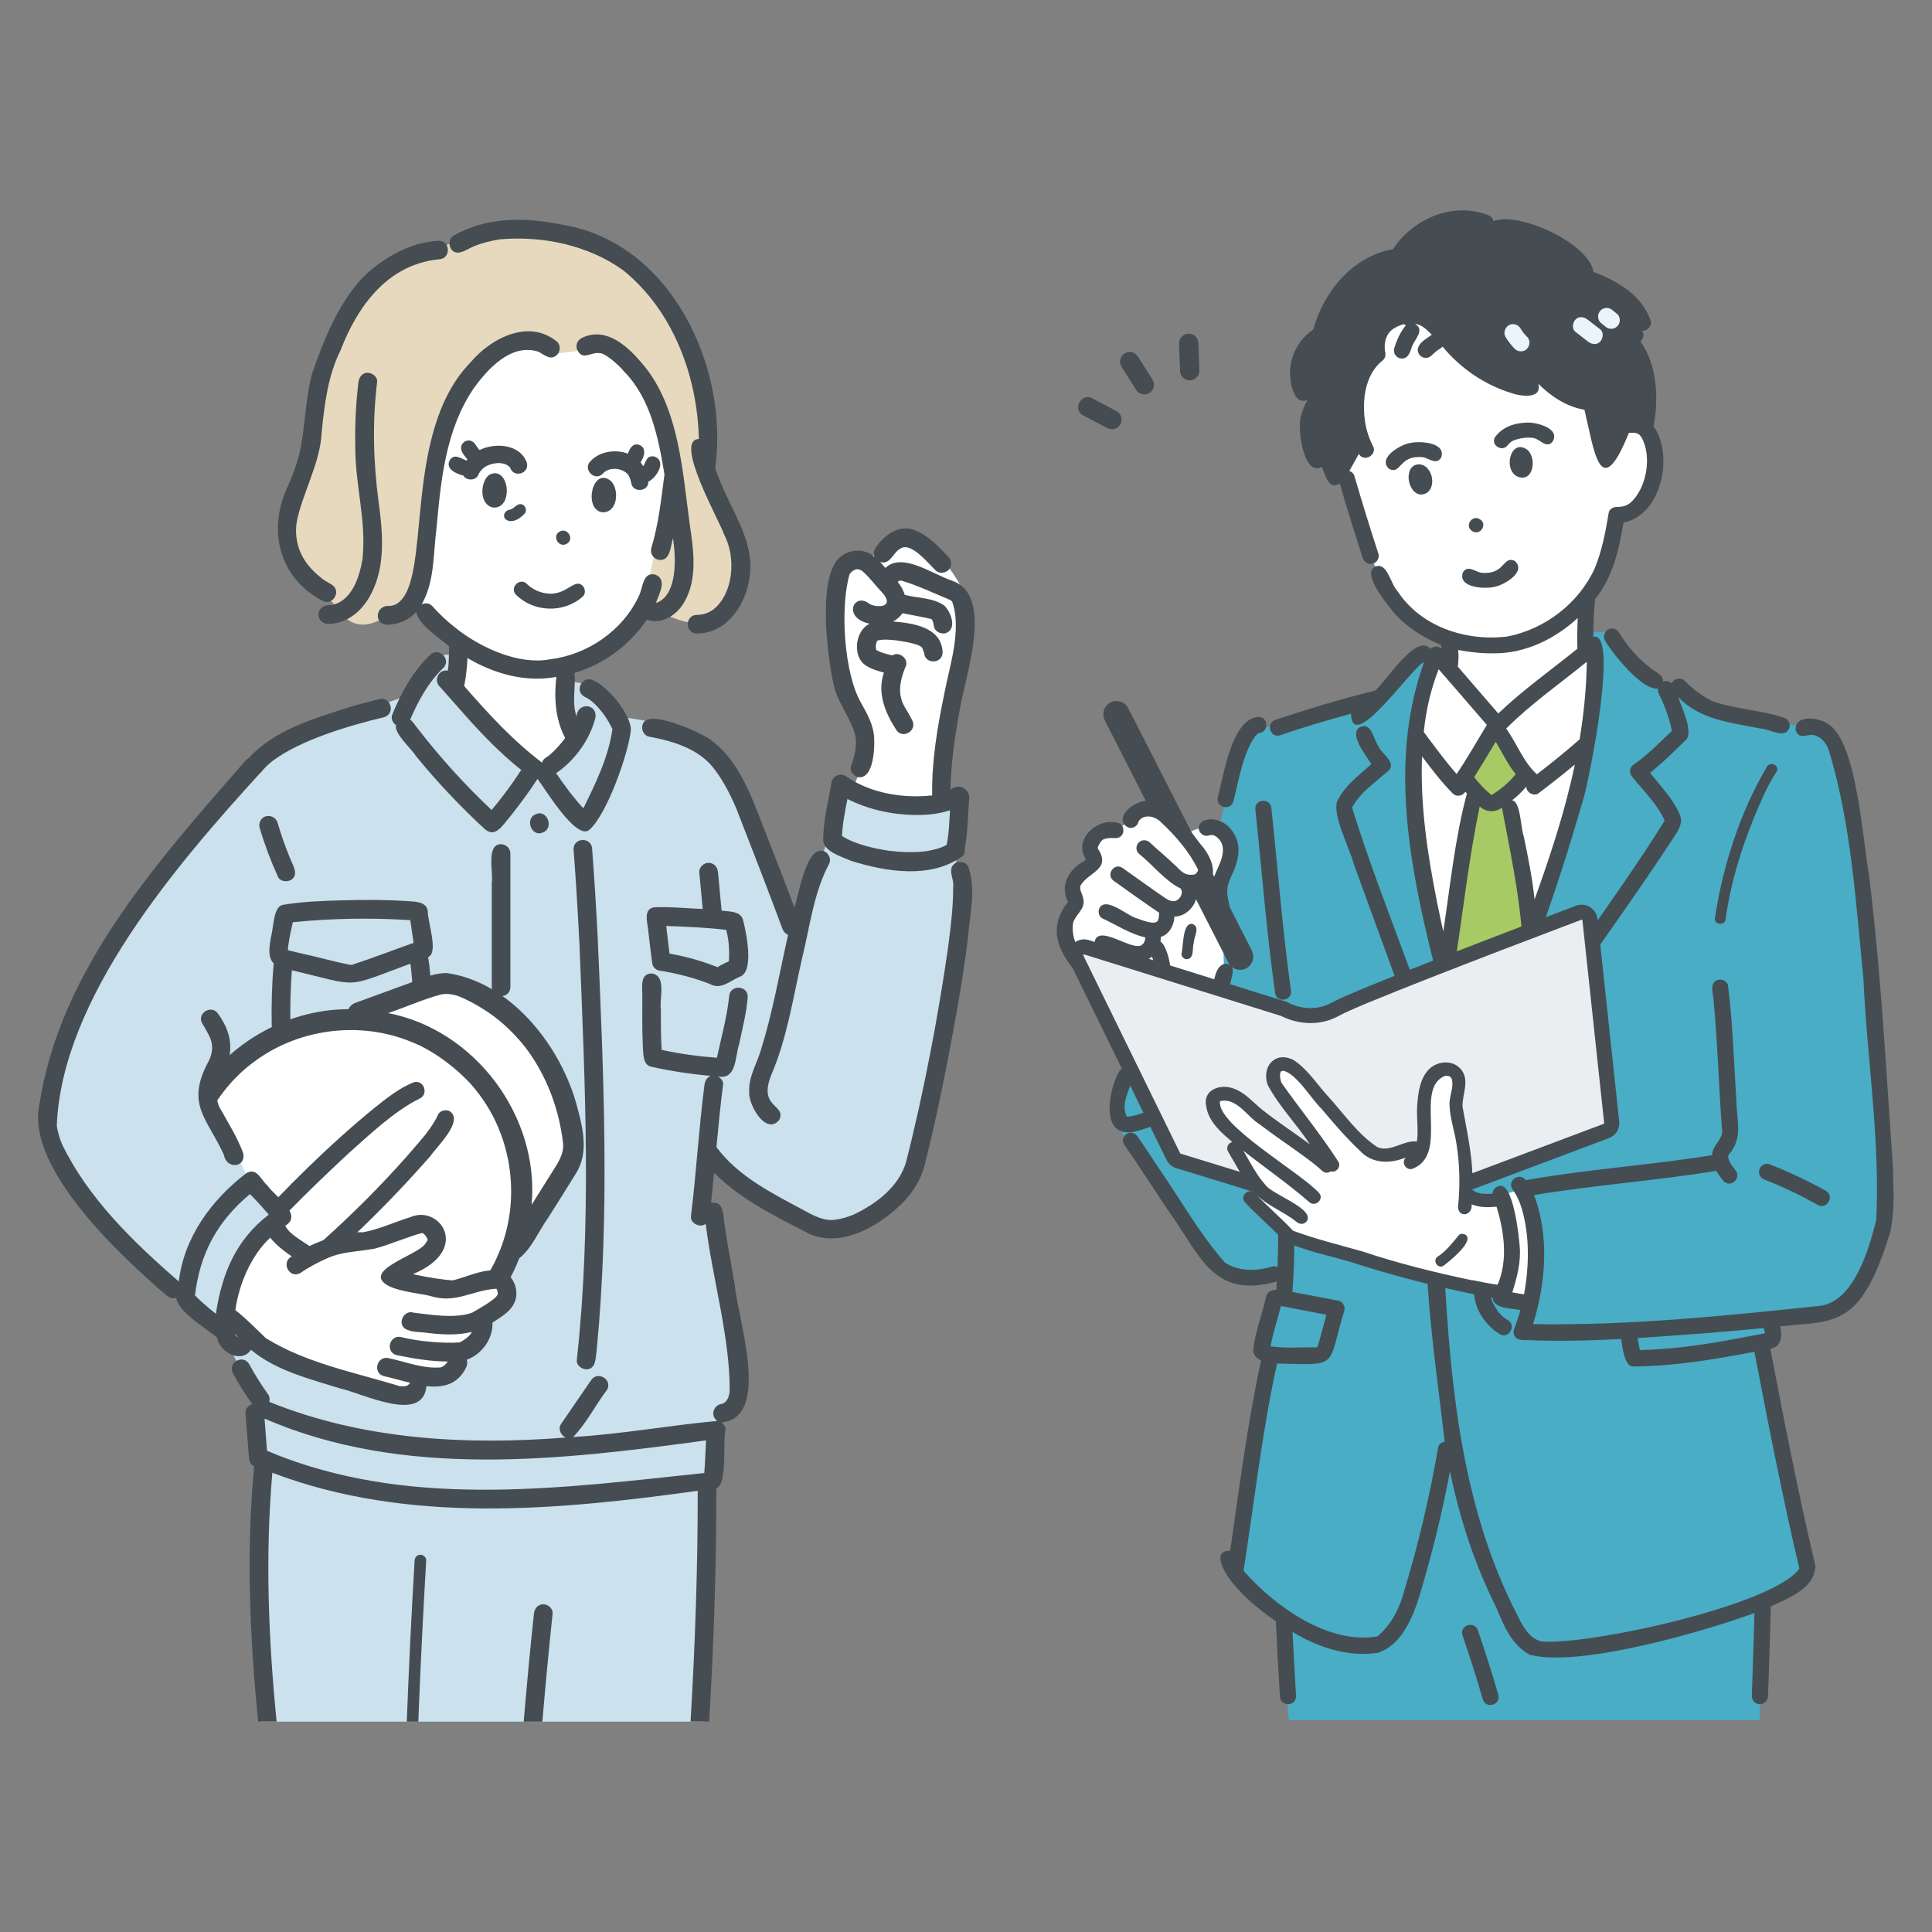 <?xml version="1.0" encoding="UTF-8"?>
<svg id="_レイヤー_1" data-name="レイヤー 1" xmlns="http://www.w3.org/2000/svg" viewBox="0 0 300 300">
  <rect x="0" y="0" width="300" height="300" fill="#808080" stroke="none"/>
  <defs>
    <style>
      .cls-1 {
        fill: #fff;
      }

      .cls-2 {
        fill: #ebeef1;
      }

      .cls-3 {
        fill: #454d52;
      }

      .cls-4 {
        fill: #a8ca64;
      }

      .cls-5 {
        fill: #e9f4fc;
      }

      .cls-6 {
        fill: #48adc5;
      }

      .cls-7 {
        fill: #e6d9be;
      }

      .cls-8 {
        fill: #cbe1ed;
      }
    </style>
  </defs>
  <g>
    <g>
      <g>
        <path class="cls-1" d="M104.5,72.82l-3.34,18.74s-1.51,7.96-12.94,11.72c0,0-1.12,5.19,1.42,10.54,0,0-2.01,4.07-5.93,6.51l-13.59-13.32,1.05-7.43s-8.68-3.59-11.91-16.32c-3.23-12.73,2.32-39.69,25.56-35.54,23.24,4.14,19.68,25.11,19.68,25.11Z"/>
        <path class="cls-1" d="M146.43,123.8s-4.26,2.08-14.39-.63c0,0,3.64-7.12,2.17-9.35-1.47-2.23-3.81-5.88-4.29-10.07s-2.6-21.11,4.85-16.26c0,0,4.27-7.39,8.56-3.68,4.3,3.71,6.13,7.75,6.13,7.75l1.18,5.71c-.9,1.99-4.8,17.98-4.21,26.53Z"/>
      </g>
      <polygon class="cls-8" points="40.56 267.34 40.01 225.15 110.49 226.95 109.28 267.34 40.56 267.34"/>
      <path class="cls-8" d="M88.3,105.94s4.56-.75,8.26,5.42c0,0,12.3,1.35,15.09,5.46,2.79,4.11,12.01,27.93,12.01,27.93l4.82-14.24,1.27-8.36s9.93,5.08,19.72,1.65l-1.07,10.6s1.9,1.39,1.49,4.45c-.41,3.06-8.19,43.24-8.19,43.24,0,0-7.53,12.22-16.32,7.29-8.79-4.93-15.33-10.51-15.33-10.51l-1.29,7.4,2.47,3.1,4.41,27.34-4.41,4.4-.55,8.48s-44.37,8.68-70.22-2.66l-.6-9.63-5.93-11.27s-22.53-15.76-26.1-29.67c-3.56-13.9,11.68-32.54,11.68-32.54l19.91-25.45s7.5-7.46,19.86-8.96l4.75-1.67s1.93-7.31,6.85-5.91l-.73,5.15,13.63,12.53,5.88-5.72s-1.96-1.65-1.34-7.89Z"/>
      <path class="cls-7" d="M67.81,38.84s11.6-7.08,25.96-.36c14.36,6.72,16.14,22.61,16.01,34.34l1.4,4.04s6.27,8.77,3.9,14.28c-2.37,5.51-5.64,7.4-12.56,3.88h-2.88s4.86-22.2,4.86-22.2c0,0-4.74-22.66-13.88-18.43l-5.06.62s-2.2-3.72-5.05-2.17c-2.85,1.55-8.93,5.47-11.09,12.07s-1.62,31.26-9.32,30.63c0,0-3.88,3.32-6.97-.1l-2.68-3.37s-11.16-4.11-3.23-18.96c0,0,1.05-31.91,20.6-34.27Z"/>
    </g>
    <g>
      <path class="cls-3" d="M97.81,74.24s-.06-.08-.06-.11c.02.05.04.09.06.11Z"/>
      <path class="cls-3" d="M91.67,71.64c1.4-1.56,3.92-1.93,5.83-1.19.26-.75.72-1.68,1.69-1.39,1.28.38.87,1.91.27,2.73.16.19.3.4.44.61.45-.79.52-1.76,1.76-1.5,1.9.76.27,3.29-.99,3.9.06,1.51-2.31,1.77-2.63.31-.05-.3-.12-.59-.23-.87,0,0,0,0,0,0-.04-.08-.07-.16-.06-.11-.08-.18-.11-.25-.22-.45-.98-1.06-2.94-1.24-3.94-.12-1.21,1.26-3.15-.67-1.92-1.92Z"/>
      <path class="cls-3" d="M94.84,74.67c1.41,1.37,1.06,5.04-1.36,4.87-2.92-.47-1.5-7.14,1.36-4.87Z"/>
      <path class="cls-3" d="M76.52,78.8c-2.09-.45-2-3.87-.61-5.04,3.19-1.74,3.96,5.39.61,5.04Z"/>
      <path class="cls-3" d="M72.45,71.52c-.88-.32-1.92-1.19-2.62-.04-.73,1.36,1.08,2.11,2.13,2.37.45.82,1.88.81,2.29-.06.25-.62.72-1.12,1.3-1.43,1.02-.5,2.45-.71,3.41,0-.34-.25.21.17.25.25.53,1.67,3.04.95,2.6-.75-1.02-2.9-4.92-3.19-7.34-1.97-.49-.46-.68-1.25-1.38-1.45-.61-.19-1.31.22-1.46.83-.21.82.51,1.47.95,2.07-.05.06-.09.11-.14.17ZM79.24,72.64s.02.04.02.04c0,0,0-.02-.02-.04ZM74.63,73.12h0c-.06.09-.09.1,0,0Z"/>
      <path class="cls-3" d="M88.02,84.43c-1.21.73-2.38-1.15-1.14-1.87,1.21-.73,2.38,1.15,1.14,1.87Z"/>
      <path class="cls-3" d="M90.48,90.96c.42.42.49,1.27,0,1.68-2.9,2.6-7.6,2.47-10.35-.29-1.09-1.08.6-2.77,1.68-1.68.44.45,1.02.81,1.61,1.08,4.24,1.72,5.52-2.23,7.06-.79Z"/>
      <path class="cls-3" d="M57.1,93.13c-1.39,2.18-3.54,3.73-6.19,3.75-.76,0-1.48-.67-1.45-1.45.03-1.06.99-1.55,1.95-1.47.29-.02-.1,0-.09.02,3.32-.52,4.52-4.41,4.99-7.3,0,0,0,0,0,0,.02-.12,0-.19,0-.11.58-5.76-1.19-11.46-1.14-17.24-.08-3.34.09-6.68.49-10,.09-.75.6-1.48,1.45-1.45.71.03,1.54.64,1.45,1.45-.75,6.17-.6,12.34.22,18.5.68,5.1,1.23,10.72-1.68,15.29Z"/>
      <path class="cls-3" d="M56.32,86.69s0-.08,0-.11c0,.04,0,.08,0,.11Z"/>
      <path class="cls-3" d="M77.72,37.15s-.03,0-.06,0c.02,0,.04,0,.06,0Z"/>
      <path class="cls-3" d="M75.39,128.82c1.59,1.36,2.84-.95,3.79-1.99,1.51-1.89,2.96-3.84,4.27-5.87.01,0,.02,0,.03,0,1.18,1.56,5.89,9.39,7.95,7.96,2.74-2.21,6.17-11.94,6.53-15.57.04-2.4-3.57-6.72-5.78-7.68-1.66-.9-3.09,1.56-1.46,2.5,1.15.51,2.02,1.48,2.8,2.45,0-.01.07.09.09.11-.01-.01-.02-.03-.03-.04.58.79,1.1,1.63,1.51,2.52-.01.1-.02.19-.02.19-.64,4.3-2.59,8.24-4.48,12.11-1.58-1.68-2.93-3.56-4.24-5.45,2.89-1.95,5.24-5.2,6.1-8.59.36-2.27-2.81-2.47-2.92-.21-.78-2.19-.09-4.56-.33-6.76,4.56-1.35,8.58-4.34,11.25-8.28,2.25.84,4.65-.71,5.77-2.66,2.18-3.71,1.45-8.22.87-12.26-1.07-7.66-1.59-18.09-7.29-24.75-2.22-2.67-5.5-5.79-9.23-4.18-.75.31-1.2.94-1.01,1.78.83,2.04,2.2.44,3.56.69.82-.04,2.9,1.77,3.8,2.86,4.14,4.22,5.32,10.34,6.26,15.97-.51,3.83-.91,7.72-2.05,11.45-.21.78.26,1.54,1.01,1.78,1.94.44,1.97-2.05,2.36-3.33.5,3.22.63,8.45-2.23,9.9-.11.03-.27.13-.41.13.46-1.33,1.83-3.67-.13-4.38-1.96-.45-1.88,2.05-2.5,3.26-2.49,5.44-8,9.2-13.89,9.91-4.71.87-10.63-1.71-14.63-4.91-1.3-1.02-2.5-2.15-3.6-3.38-.42-.47-1.08-.51-1.62-.27,2.03-3.56,1.77-7.86,2.29-11.81.68-7.47,1.42-15.25,5.73-21.65,2.24-3.12,5.9-7.15,10.14-5.74.9.49,1.87,1.41,2.84.47.54-.49.59-1.56,0-2.04-4.32-3.6-10.22-.58-13.37,3.15-11.02,11.21-5.74,34.5-11.68,37.64.01,0,.02,0,.04,0-.28.11-.56.19-.86.24,0,0,.01,0,.02,0-.06,0-.18.02-.19,0-2.1-.17-2.51,2.77-.36,2.93,1.73-.05,3.4-.7,4.56-2.03.17,1.89,3.65,4.14,5.09,5.38-.04,1.26-.03,2.52-.18,3.77-1.39-.27-2.29,1.44-1.31,2.44,1.29,1.47,2.59,2.93,3.89,4.39,2.72,3.07,5.58,6.04,8.8,8.59-1.41,2.16-2.93,4.25-4.6,6.22-4.11-3.86-7.9-8.05-11.36-12.5,0,0-.13-.16-.13-.17-.38-.45-.68-1.02-1.16-1.37,1.25-2.9,2.84-5.82,5.14-8.01,1.32-1.34-.68-3.34-2.04-2.04-2.66,2.54-4.54,5.94-5.9,9.33-.21.61.11,1.22.6,1.57-.32,1.32,2.35,3.59,3.09,4.8,3.33,4.08,6.95,7.91,10.82,11.47ZM97.51,95.38s.02-.03,0,0h0ZM89.22,109.9c.02.11.01.08,0,0h0ZM85.27,117.31c-.45.29-.99.56-1.09,1.12-4.53-3.43-8.38-7.62-12.1-11.9.28-1.43.45-2.89.51-4.35,4.13,2.45,9.01,3.82,13.8,2.93-.38,3.23-.16,6.58,1.36,9.48-.17.24-.34.48-.53.7-.59.73-1.24,1.4-1.95,2ZM81.02,119.59s.01,0,.02.01c-.01.11-.01.22,0,.33-.04-.11-.04-.22-.01-.34Z"/>
      <path class="cls-3" d="M93.58,110.69s-.05-.07-.06-.07c.02.02.04.05.06.07Z"/>
      <path class="cls-3" d="M108.58,135.42c.18,1.91.36,3.82.54,5.73-2.54-.11-5.09-.38-7.63-.26-1.5.34-1.04,2.03-.89,3.13.23,1.89.43,3.79.7,5.67.06.44.57.94,1.01,1.01,2.69.41,5.35,1.1,7.89,2.08,1.7.99,3.12-.45,4.63-1.1,2.37-.68,1.03-6.96.56-8.79-.35-1.46-2.16-1.32-3.34-1.49-.18-1.99-.37-3.98-.56-5.97-.08-.81-.6-1.41-1.45-1.45-.73-.03-1.52.69-1.45,1.45ZM111.62,150.24s.04,0,.03.02c0,0-.01,0-.03-.02ZM112.77,144.38c.13.53.24,1.07.32,1.62.1.62.18,2.3.09,3.27-.59.28-1.2.54-1.76.91-2.41-.95-4.91-1.67-7.46-2.1-.18-1.43-.34-2.87-.51-4.3.18,0,.36.01.55.02,2.93.12,5.87.23,8.78.6Z"/>
      <path class="cls-3" d="M61.45,93.82c-.14.05-.28.05,0,0h0Z"/>
      <path class="cls-3" d="M60.46,94.05s.02-.03.17,0c-.05,0-.11,0-.17,0Z"/>
      <path class="cls-3" d="M111.98,75.11s-.02-.04.04.09c-.01-.03-.03-.06-.04-.09Z"/>
      <path class="cls-3" d="M116.53,88.2c.07-4.73-2.78-8.77-4.51-13,0,0,0,.01,0,.02-.35-.83-.67-1.67-.96-2.52,2.17-15.57-6.79-34.93-23.55-37.77-5.7-1.19-11.81-1.35-17.02,1.63-.7.4-.88,1.29-.52,1.98.83,1.41,2.32.3,3.37-.19,1.37-.59,2.82-.96,4.3-1.19,0,0,0,0,0,0,.08-.01.12-.01.06,0,6.6-.57,13.69.92,19.11,4.84,7.72,6.27,11.48,16.41,11.71,26.17-3.97.09,3.23,12.76,3.9,14.78,0-.01-.02-.02-.02-.02,2.04,3.8,1.35,9.27-1.51,11.61-.74.6-1.71.95-2.68.94-1.89.04-1.89,2.87,0,2.89,5.2-.02,8.22-5.48,8.31-10.17ZM112.84,91.79s-.03.07-.03.07c0,0,.02-.03.03-.07Z"/>
      <path class="cls-3" d="M112.41,82.92c-.05-.06-.03-.04,0,0h0Z"/>
      <path class="cls-3" d="M68.12,40.27c-8.11.82-12.69,7.52-15.22,14.08-1.97,3.95-2.5,8.33-2.94,12.67-.19,4.89-3.12,9.78-3.9,14.14-.34,2.29.27,4.65,1.7,6.47.54.71,1.35,1.51,2.11,2.1.3.28.98.66,1.62,1.04,1.62.95.19,3.42-1.46,2.5-6.86-3.67-8.54-11.17-5.25-17.95.96-2.19,1.74-4.46,2.09-6.84.56-3.49.67-7.06,1.6-10.49,1.79-5.18,3.89-10.46,7.58-14.61,3.16-3.22,7.5-5.76,12.08-6,1.88.03,1.89,2.85,0,2.89Z"/>
      <path class="cls-3" d="M90.01,147.18c-.26-5.11-.56-10.22-.95-15.33,0-1.85,2.84-1.91,2.89,0,.34,4.49.62,8.99.85,13.48.93,21.45,1.93,43.03-.16,64.44-.15,1.11-.1,2.86-1.62,2.86-.7-.03-1.55-.64-1.45-1.45,2.33-21.24,1.28-42.71.43-64.01Z"/>
      <path class="cls-3" d="M83.2,126.43c1.78-.82,2.87,2.17,1.11,2.83-1.78.82-2.87-2.17-1.11-2.83Z"/>
      <path class="cls-3" d="M54.46,109.73c1.47-.42,2.94-.81,4.42-1.16,1.82-.47,2.58,2.26.77,2.79-5.78,1.39-12.99,3.58-17.26,6.75-.67.48-1.28,1.13-1.83,1.76-1.33,1.34-3.33-.67-2.04-2.04,4.06-4.54,10.32-6.28,15.94-8.09Z"/>
      <path class="cls-3" d="M78.95,79.17c.77.01,1.11-.85,1.82-.89.78-.02,1.2.99.64,1.54-2.37,2.44-4.2.2-2.46-.65Z"/>
      <path class="cls-3" d="M147.87,90.17c-2.91-.89-7.75-4.53-10.39-1.97-.27-.31-.53-.64-.82-.94,1.6.53,2.02-1.56,3.22-2.11,1.62-.99,4.25,2.32,5.35,3.37.55.59,1.48.52,2.04,0,.59-.54.52-1.49,0-2.04-1.47-1.57-3.04-3.24-5.06-4.09-2.38-1.07-4.78.55-6.12,2.49-.39.49-.52,1.06-.3,1.58-1.62-1.41-4.13-1.22-5.62.3-3.17,3.42-1.72,15.06-.73,19.52.61,2.94,2.78,5.24,3.41,8.15.22,1.52-.15,3.04-.69,4.45-.29.76.32,1.56,1.01,1.78,2.6.52,2.75-5.07,2.5-6.79-.25-1.65-1.08-3.14-1.88-4.58-2.77-4.63-3.36-15.02-1.87-20.13.17-.24.47-.54.77-.67-.11.07.15-.04.28-.1.35-.04.69.11.96.31,1.17,1.02,2.09,2.32,3.17,3.44,1.26,1.52.44,2.17-1.25,1.94.22.03.24.03.08,0-.32-.06-.61-.12-.9-.3-2.44-1.96-4.31,2.16,0,3.07-2.07,1-2.63,4.42-1.08,6.09.89.84,2.15,1.18,3.3,1.5-1.07,3.14.18,6.2,1.88,8.83.95,1.62,3.4.2,2.5-1.46-.43-.93-1.06-1.74-1.47-2.68-.06-.14-.04-.09.06.14-.2-.38-.32-.95-.41-1.39,0,.01,0,.02,0,.04-.2-1.56.25-3.09.86-4.52.45-1.15-1.14-2.33-2.09-1.63-.86-.2-1.75-.39-2.51-.85-.13-.39-.07-.82.05-1.2,0,0-.01.02-.02.02.03-.03.11-.29.09-.13.03-.05.05-.1.07-.15,1.03-.27,2.12-.09,3.17,0,.01,0-.02,0-.15-.01,1.18.19,3.42.52,3.9,1.11.09.28.22.52.31.8.12,1.83,2.86,1.77,2.88-.07-.17-3.93-4.58-4.52-7.7-4.79.58-.29,1.09-.72,1.46-1.28,1.5.31,3.01.55,4.5.9.29.31.31.8.41,1.2.15.79,1.07,1.17,1.78,1.01,1.88-.63.84-3.33-.2-4.31-1.77-1.24-4.1-1.12-6.14-1.65-.2-.74-.59-1.39-1.07-1.98.08-.23.33-.25.54-.23.26,0,.09.01.03,0,2.56.76,4.87,1.89,7.37,2.92.21.11.44.19.53.42.25.69.38,1.44.47,2.16.39,4.08-.95,8.05-1.71,12.02-1.08,5.18-1.99,10.53-1.89,15.83-4.6.5-9.63-.34-13.47-3.02-.85-.61-2.2.17-2.18,1.18-.54,2.93-1.27,5.87-1.28,8.87.22,1.77,2.91,2.48,4.33,3.13,5.42,1.7,12.34,2.84,17.25-.68.36-.29.46-.75.39-1.18.52-2.64.49-5.33.73-7.99-.09-1.51-1.79-2.21-2.94-1.19.11-4.08.63-7.92,1.37-11.98.71-5.1,5.64-18.19-1.1-20.47ZM147.51,125.8c-.1,1.79-.14,3.6-.51,5.37-.95.58-2.07.81-3.16,1,0,0,0,0,.01,0-1.92.24-3.87.17-5.79-.06-2.02-.3-5.25-.95-7.31-2.3.08-1.94.47-3.84.84-5.74,3.19,1.61,6.8,2.41,10.36,2.48,1.83.03,3.79-.13,5.57-.74ZM144.64,96.07s0,0,0,0c0,0,0,0,0,0,0,0,0,0,0,0ZM144.67,96.13s0,0,0,0c.15.15.05.07,0,0ZM143,100.38c.05.04.05.05,0,0h0ZM133.31,88.38c.07.01.11.03,0,0h0ZM136.04,100.88s0,0,0,.02c0,0-.01,0-.02-.01-.05-.06-.03-.05.02,0ZM136.07,100.91s0,0-.01,0c0,0,0-.01,0-.01,0,0,.01.01.02.02ZM136.14,101.04s-.05-.07-.06-.12c.03.04.06.08.06.12ZM135.04,93.76s-.08-.05-.09-.07c.04.03.07.05.09.07ZM135.38,93.93c-.05-.01-.1-.03-.12-.05.06.03.1.04.12.05ZM139.69,90.15c-.08,0-.23,0,0,0h0ZM147.35,93.05s.03.01.04.02c-.01,0-.02-.01-.04-.02Z"/>
      <path class="cls-3" d="M136.19,99.61s-.03.07-.06.1c.02-.03.04-.06.06-.1Z"/>
      <path class="cls-3" d="M139.83,107.77c0-.09.02-.11,0,.1,0-.03,0-.07,0-.1Z"/>
      <path class="cls-3" d="M143.84,132.16s-.04,0-.07,0c-.12,0-.24-.02.07,0Z"/>
      <path class="cls-3" d="M129.85,189.36c-.06,0-.08,0,0,0h0Z"/>
      <path class="cls-3" d="M119.79,166.86c.06-.14.17-.36,0,0h0Z"/>
      <path class="cls-3" d="M128.68,134.26c-2.34,4.45-2.92,9.62-4.11,14.45-1.41,6.11-2.32,12.44-4.82,18.23.01-.03.02-.05.04-.08-2.16,5.26,2.35,4.55,1.22,7.03-2.08,2.52-4.86-2.41-4.68-4.39-.09-2.29,1.16-4.26,1.8-6.38,1.84-5.87,2.9-11.95,4.24-17.95-.39-.16-.7-.49-.87-.94-2.32-6.25-4.74-12.46-7.16-18.67,0,0,0,0,0,0-.9-2.11-1.95-4.18-3.33-6.02,0,.01.02.02.03.04-2.35-3.27-6.48-4.5-10.27-5.2-.75-.11-1.23-1.1-1.01-1.78.59-2.73,8.61,1.04,10.13,1.96,4.74,3.17,6.71,8.89,8.69,13.97,1.59,4.13,3.25,8.24,4.78,12.4.64-1.84,1.91-10.17,4.8-8.66.62.4.97,1.31.52,1.98Z"/>
      <path class="cls-3" d="M111.01,119.56c-.07-.09-.08-.11-.07-.09.02.03.05.06.07.09Z"/>
      <path class="cls-3" d="M114.34,125.56s0,0,0,0c-.19-.33-.04-.1,0,0Z"/>
      <path class="cls-3" d="M77.8,131.08c.78.04,1.45.64,1.45,1.45,0,5.38,0,10.77,0,16.15,0,1.53,0,3.06,0,4.59-.02,1.88-2.86,1.89-2.89,0,0-5.38,0-10.77,0-16.15.28-1.62-.94-6.02,1.45-6.04Z"/>
      <path class="cls-3" d="M44.79,146.64s0-.02,0-.03c.01-.1.07-.37,0,.03Z"/>
      <path class="cls-3" d="M42.5,149.65c-.29,3.16-.36,6.37-.31,9.54.01.81.65,1.41,1.45,1.45.77.03,1.46-.69,1.45-1.45-.05-2.84.02-5.7.23-8.53,10.8,2.56,7.92,2.84,18.39-1.02.01.18.1.37.09.55-.03-.22-.03-.25-.01-.09.06.49.11.97.14,1.46.28,1.44-.57,4.07,1.56,4.25.77.03,1.46-.69,1.45-1.45-.03-1.92-.13-3.85-.47-5.74,1.67-.66-.06-5.43-.04-7.07-.13-1.78-2.5-1.52-3.8-1.67-3.12-.18-6.26-.16-9.38-.08-3.12.08-6.28.19-9.36.71-1.5.33-1.4,3.69-1.82,4.99-.2,1.3-.6,3.13.46,4.13ZM44.3,147.43s.03.02.04.03c0,0,0,0,0,0-.01,0-.02-.02-.04-.03ZM44.71,147.54c0-.3.04-.6.08-.9,0,.01,0,.02,0,.03.16-1.17.42-2.32.68-3.47,6.05-.61,12.18-.71,18.24-.32.17,1.18.34,2.35.51,3.53-3.2,1.12-6.37,2.37-9.6,3.42-.04-.01-.37-.04-.39-.04-2.39-.47-4.75-1.15-7.13-1.67-.79-.19-1.59-.36-2.38-.57Z"/>
      <path class="cls-3" d="M41.32,126.75c.78-.18,1.55.23,1.78,1.01.57,1.93,1.24,3.83,2.01,5.68.42.97,1.33,2.49.03,3.22-.63.33-1.65.22-1.98-.52-1.12-2.47-2.08-5.01-2.85-7.62-.21-.73.26-1.61,1.01-1.78Z"/>
      <path class="cls-3" d="M84.21,267.34h-2.89c.47-5.6.99-11.19,1.59-16.78.08-.78.61-1.45,1.45-1.45.72,0,1.53.66,1.45,1.45-.59,5.59-1.12,11.18-1.59,16.78Z"/>
      <path class="cls-3" d="M125.41,191.49c4.81,2.29,10.3-.66,13.91-3.92,2.14-1.9,3.81-4.36,4.38-7.19,1.36-5.33,2.48-10.72,3.53-16.12,1.19-6.13,2.28-12.3,3.06-18.5.26-3.67,1.34-7.67.05-11.22-.37-.72-1.32-.87-1.98-.52-1.4.84-.14,2.48-.35,3.73.01,3.13-.39,6.25-.79,9.35-1.45,10.21-3.79,22.66-6.54,33.39-1.12,3.82-4.71,6.51-8.18,8.13-.85.33-1.74.65-2.65.73.03,0,.07,0,.14,0-1.99.41-3.74-.64-5.42-1.55-4.82-2.58-10-5.18-13.32-9.68.3-3.23.61-6.46,1.03-9.68.07-.58-.35-1.06-.86-1.29,2.98.58,2.7-2.99,3.33-4.93.52-2.46,1.17-4.92,1.36-7.44-.02-1.88-2.86-1.88-2.89,0-.35,3.2-1.22,6.33-1.9,9.47-2.88-.22-5.75-.61-8.58-1.22-.14-2.09-.12-4.19-.12-6.28-.27-1.67.96-5.32-1.46-5.59-1.82.04-1.4,2.14-1.42,3.39,0,2.71-.05,5.42.09,8.13.1,1.04-.03,2.61,1.24,2.95,3.06.68,6.17,1.16,9.3,1.43-.57.19-.9.78-.98,1.38-.88,6.79-1.26,13.63-2.1,20.42-.12,1.13,1.49,1.87,2.29,1.17,1.06,8.56,3.84,17.94,3.72,26.13-.05.29-.12.58-.22.85-.09.22-.33.62-.57.79,0-.03-.31.19-.36.18-.03.01-.09.02-.12.03-1.26.18-1.78,1.85-.65,2.63-7.44.69-14.89,2.06-22.39,2.5,2.08-2.11,3.45-4.95,5.26-7.31.94-1.63-1.51-3.06-2.5-1.46-1.55,2.25-3.1,4.51-4.64,6.76-.5.74-.02,1.78.74,2.09-15.52,1.22-31.5.36-46.03-5.54.09-.33.06-.83-.15-1.11-1.09-1.52-2.09-3.11-2.99-4.76-.97-1.61-3.42-.19-2.5,1.46.9,1.65,1.9,3.24,3,4.76-.6.17-1.11.77-1.06,1.4l.54,6.99c.04.58.34,1.05.81,1.28-1.27,13.25-.69,26.46.61,39.62h2.87c-1.27-12.83-1.79-25.72-.66-38.63,21.03,8.01,44.23,5.83,66.05,2.8.02,11.97-.41,23.91-1.11,35.83h2.89c.71-12.06,1.14-24.14,1.11-36.24,1.77-.54.97-7.15,1.42-9.02.05-.5-.24-.93-.65-1.19,7.9-.65,2.48-16.38,2.08-21.45-.56-3.18-1.15-6.36-1.62-9.56-.13-1.3-.14-3.5-2.05-3.06.17-1.56.32-3.13.47-4.69,4.1,4.12,9.42,6.72,14.53,9.34ZM109.64,223.66c-.1,1.69-.14,3.39-.28,5.07-21.56,2.27-44.39,5.44-65.32-2.42-.87-.33-1.73-.67-2.58-1.05-.13-1.66-.25-3.32-.38-4.98,21.54,9.36,45.94,6.46,68.56,3.38Z"/>
      <path class="cls-3" d="M60.77,230.39s.03,0,0,0h0Z"/>
      <path class="cls-3" d="M64.97,267.34h-1.81c.16-4.07.34-8.14.53-12.21.21-4.27.44-8.54.69-12.81.03-.49.39-.9.9-.9.47,0,.93.41.9.9-.45,7.62-.83,15.24-1.14,22.86-.03.72-.05,1.44-.08,2.16Z"/>
    </g>
    <g>
      <path class="cls-1" d="M54.4,158.05l14.8-5.33s19.83,4.73,19.86,26.31c0,2.53-9.11,13.72-9.11,13.72,0,0-2.02,10.61-11.93,15.03-9.92,4.42-23.64,7.69-33.7-5.4-10.06-13.09-7.79-25.43-1.4-34.52s21.48-9.82,21.48-9.82Z"/>
      <g>
        <path class="cls-3" d="M48.67,212.58c13.03,2.86,27.2-4.68,31.95-17.18,2-1.6,3.03-4.27,4.52-6.34,1.43-2.26,2.86-4.52,4.26-6.8,2.21-3.44.99-7.59-.01-11.23-2.67-9.05-10.27-18.57-20.04-19.94-1.77,0-3.34.67-4.96,1.27-3.07,1.12-6.13,2.24-9.2,3.36-.51.19-.89.54-1.07.99-8.98,0-17.63,4.65-22.8,11.96-11.78,16.04-2.21,40.25,17.34,43.91ZM34.64,169.62s-.07.1-.07.1c0,0,.04-.05.07-.1ZM44.79,161.85s-.07.03-.13.05c.06-.03.12-.05.13-.05ZM82.55,187.06c1.24-13.69-8.76-27.13-22.28-29.75,2.8-.94,5.52-2.19,8.38-2.93-.07.01-.11.02-.13.03.99-.16,2.01-.01,2.93.38-.05-.02-.12-.05-.22-.1,2.08.89,4.05,2.04,5.85,3.42-.02-.01-.04-.03-.06-.04,1.73,1.35,3.27,2.92,4.62,4.64-.02-.02-.03-.03-.04-.05,3.27,4.32,5.25,9.6,5.84,14.97.12,1.74-.96,3.17-1.83,4.57-1.01,1.62-2.03,3.24-3.05,4.86ZM77.48,175.32s-.03-.07-.05-.13c.03.06.05.12.05.13ZM79.18,181.65c0-.06-.02-.14-.02-.14,0,0,.01.07.02.14ZM77.44,194.63s.02-.06.04-.09c0,0-.02.05-.04.09ZM31.31,194.54s0,.02.02.05c-.01-.03-.02-.05-.02-.05ZM39.04,165.19c6.97-5.46,16.8-6.79,24.96-3.35,3.79,1.44,8.21,5.11,10.1,7.7,5.54,6.98,6.84,17,3.29,25.18-1.48,3.74-5,7.98-7.62,9.9-1.66,1.31-3.63,2.43-5.57,3.29-2.04.85-4.22,1.45-6.41,1.77.01,0,.02,0,.03,0-2.27.29-4.57.29-6.84,0,.01,0,.02,0,.03,0-2.19-.31-4.38-.91-6.41-1.77-8.36-3.52-14.42-11.82-15.1-20.89-.8-8.24,3.01-16.79,9.54-21.84Z"/>
        <path class="cls-3" d="M57.79,209.69s-.1.01-.14.02c-.09,0-.15,0,.14-.02Z"/>
        <path class="cls-3" d="M51.16,209.71c-.05,0-.1-.01-.16-.02.28.02.24.03.16.02Z"/>
        <path class="cls-3" d="M68.52,154.4s-.03,0,0,0h0Z"/>
        <path class="cls-3" d="M71.45,154.78c.11.05.17.08,0,0h0Z"/>
        <path class="cls-3" d="M81.51,162.55s.06.08.09.12c-.17-.21-.14-.18-.09-.12Z"/>
        <path class="cls-3" d="M77.02,158.07c-.31-.21-.13-.1,0,0h0Z"/>
        <path class="cls-3" d="M38.2,191.21c6.23-6.75,12.73-13.28,19.85-19.1,1.91-1.52,3.89-3.14,6.19-4.05,1.63-.47,2.41,1.97.82,2.57-3.94,2-7.66,5.54-11.09,8.6-6.14,5.72-12.17,11.63-17.47,18.15-.95,1.49-3.22.18-2.34-1.37,1.24-1.68,2.64-3.25,4.05-4.8Z"/>
        <path class="cls-3" d="M40.24,200.94c9.36-7.34,18.19-15.56,25.79-24.72,0,0,0,0,0,0,.75-.99,1.49-2.01,2-3.15.29-.65,1.29-.85,1.85-.49,2.15,1.52-2.07,5.48-3.04,6.92-7.62,8.68-16.07,16.75-25.24,23.78-1.51.88-2.88-1.4-1.37-2.34Z"/>
        <path class="cls-3" d="M66.02,176.22s0,0,0,0c-.08.1-.28.26,0,0Z"/>
      </g>
    </g>
    <g>
      <g>
        <path class="cls-1" d="M41.81,190.4l5.76,4.14,9.33-1.84,7.96-2.7s4.06-.06,2.68,3.45l-6.92,4.84,8.4,1.71,7.93-1.48s3.51,1.38,1.11,4.06c-2.4,2.68-3.4,2.2-3.4,2.2,0,0,.54,3.08-2.78,5.24,0,0-.33,4.48-6.58,3.82,0,0-.32,3.5-4.95,2.48-4.63-1.01-20.78-7.18-20.78-7.18l-5.26-6.77s2.24-9.5,7.49-11.98Z"/>
        <path class="cls-8" d="M34.3,162.56l-2.01,6.76,6.65,14.62,4.84,4.28-5.74,6.63-3.09,8.98,4.69,3.45-.7,1.75-3.4.11-.59-2.68-19.98-17.6s.9-23.34,19.33-26.32Z"/>
      </g>
      <g>
        <path class="cls-3" d="M66.38,192.53s-.03.09-.05.12c0-.05.03-.1.05-.12Z"/>
        <path class="cls-3" d="M77.28,200.84s0,.02,0,0h0Z"/>
        <path class="cls-3" d="M41.59,208.04c-.05-.04-.11-.07-.16-.11.17.11.19.13.16.11Z"/>
        <path class="cls-3" d="M68.45,212.36c-.07.02-.14.04-.21.04.1-.04.17-.05.21-.04Z"/>
        <path class="cls-3" d="M37.78,179.12c.39,2.24-2.63,2.46-3.01.22-2.61-5.79-6.06-7.82-2.31-14.68.5-1.03.73-2.37.07-3.72-.15-.33-.77-1.47-1.12-2-.94-1.63,1.51-3.07,2.5-1.46,2.47,3.44,2.33,6.59.4,10.05-.45.9-.73,2.69-.63,3.1.04.39.34,1.22.35,1.2,1.31,2.39,2.81,4.7,3.75,7.28Z"/>
        <path class="cls-3" d="M9.66,177.69s0,0,0-.01c.16.33.05.11,0,.01Z"/>
        <path class="cls-3" d="M8.84,174.81c.07.24.05.25.03.18-.01-.06-.03-.12-.03-.18Z"/>
        <path class="cls-3" d="M25.95,201.19c.45.42.96.49,1.41.35.29,2.14,4.63,4.75,6.34,6.13.35,2.29,3.76,4.15,5.27,1.93,3.92,3.25,9.09,4.51,13.86,6,3.5.76,12.83,5.55,13.39-.36,2.53.27,4.87-.21,6.16-2.91.21-.39.23-.82.1-1.19,2.32-.82,4.13-3.31,3.99-5.77,1.4-.93,3.07-1.8,3.58-3.55.49-1.64-.38-3.84-2.05-4.41-2.6-.63-5.17.78-7.64,1.4-.99-.02-3.7-.38-6.23-.97,9.09-3.78,4.16-10.8-.36-8.86-2.47.77-4.86,1.89-7.41,2.37-1.99-.13-5.43.76-8.3,2.13-1.88-1.27-3.1-1.89-3.77-3.14,2.97-1.78-1.94-4.84-2.73-6.23-1.01-.81-1.61-2.85-3.25-1.98-5.41,4.1-9.75,9.98-10.54,16.86-7.24-6.27-14.11-13-18.14-21.32,0,.01,0,.02.01.03-.38-.94-.67-1.91-.83-2.91,0,.02,0,.03.01.04.74-19.84,18.63-40.61,31.72-54.95,1.4-1.86-1.08-3.7-2.87-1.25-13.4,15.37-28.37,32.04-31.55,52.88-2.16,9.91,12.81,23.69,19.8,29.7ZM40.3,184.73s.02-.02.03-.03c0,0,0,.01-.01.02,0,0-.01,0-.02,0ZM40.69,184.09s-.04.07-.06.1c.02-.07.05-.15.06-.23v.13ZM40.69,183.32v.09c-.01-.06-.03-.12-.05-.18.03.06.05.11.05.09ZM77.28,201.02s0,0,0,0c.04-.07.07-.12,0,0ZM77.3,200.92c.02-.05.03-.08,0,0h0ZM77.27,201.04s-.02.08-.02.08c0,0,0-.04.02-.08ZM76.53,201.87c.15-.13.06-.04,0,0h0ZM41.43,207.93c-1.6-1.53-3.14-3.13-4.88-4.49.55-4.12,2.54-8.62,5.42-11.26.8,1.07,2.18,2.13,3.33,2.91-1.73.93-.37,3.55,1.35,2.58,1.07-.78,3.08-1.83,3.87-2.15,2.57-1.24,4.77-1.08,7.73-1.65,2.23-.59,5.99-2.15,7.32-2.41.42.18.65.61.84,1,0,.02-.01.04-.02.06.05-.05-.06.12-.05.15,0,0,0-.02,0-.03-.1.18-.21.36-.33.52-1.1,1.75-10.18,4.18-5.59,6.56,1.87.91,5.3,1.19,6.42,1.53,3.98,1.23,6.47-.92,10.24-1.14.13.21.21.46.21.7.05-.31,0,0-.01.19-.01.07-.28.4-.25.37-.87.89-2.89,1.96-3.65,2.43-2.67,1.06-7.06.26-9.16.03-1.36-.48-2.52,1.46-1.43,2.41,1.06.74,2.45.53,3.69.75,2.24.26,4.61.38,6.78-.17-.31.72-1.35,1.36-1.86,1.63-2.54.18-6.46-.15-9.07-.82-1.83-.46-2.58,2.27-.77,2.79,2.33.47,5.27,1.01,7.95.99-.22.41-.61.77-1.05.9.07.05-.22.03-.27.06.02-.01.04-.02.06-.03-2.72.18-5.27-.9-7.88-1.44-1.83-.45-2.58,2.28-.77,2.79,1.23.26,2.65.69,4.09,1.03-.46.59-.75.59-1.62.52-7.08-2.15-14.54-3.59-20.66-7.38.02.01.03.02.05.03ZM64.82,204.25s-.03-.03-.04-.04c.02,0,.03.02.05.03,0,0,0,.01,0,.02ZM36.48,207.15c.18.16.35.33.53.5-.2-.08-.38-.24-.51-.41,0-.03-.01-.06-.02-.09ZM37.02,207.67s-.09-.04-.11-.04c.06.02.09.03.1.03,0,0,0,0,0,0ZM30.28,201.15c.76-6.47,3.42-11.45,8.52-15.73,1.06,1.03,1.98,2.08,2.94,3.18-4.98,3.84-7.24,8.91-8.22,15.42-.07-.05-.12-.1-.15-.14-1.08-.85-2.13-1.75-3.09-2.73Z"/>
      </g>
    </g>
  </g>
  <g>
    <g>
      <g>
        <polygon class="cls-6" points="273.24 267.13 273.81 249.14 272.37 219.99 199.41 222.2 199.41 258.45 200.14 267.13 273.24 267.13"/>
        <path class="cls-6" d="M224.81,100.93l-3.54.29-9.21,7.64-13.4,3.92-4.37.27s-3.28,7.44-5.06,15.69c-1.34,6.2-3.66,17.61-3.66,17.61-12.32,20.03-12.2,24.4-12.12,27.76.03,1.51,7.98,12.31,15.39,22.29,1.18,1.58,4.49,2.84,10.55,1.98l-1.48,3.2-1.8,7.83,2.15.65-6.21,33.92s11.12,15.08,23.35,11.32l3.6-5.39,6.33-25.04s2.93,12.54,7.3,21.63c4.37,9.09,6.07,10.25,13.02,9.14,6.95-1.11,24.17-3.11,32.06-8.98,0,0,3.65-1.04,2.35-6.91-1.3-5.87-6.59-31.49-6.59-31.49l1.99-.6-.77-2.95s7.29.78,12.13-1.95c13.38-7.55,1.91-65.61,1.27-69.33-.44-2.57-1.66-14.67-4.96-19.88l-17.38-3.65-7.2-3.75-8.02-7.96-3.96-.03-.02,2.86h1.33s-2.03,20.09-6.1,32.86c-4.62,14.53-10.3,27.99-10.3,27.99l-2.99,5.08s-8.77-33.47-8.77-43.39c0-9.92,1.97-19.83,2.92-20.56.94-.73,2.07.08,2.07.08l.12-2.17Z"/>
        <circle class="cls-3" cx="230.52" cy="179.21" r="2.86"/>
        <path class="cls-1" d="M223.05,101.63s-4.06,4.94-3.7,15.06,1.25,18.07,2.64,24.29c1.39,6.22,4.89,20.5,4.89,20.5l1.41,5.67,4.15-7.9s9.18-23.07,11.04-28.65c1.86-5.58,4.82-20.91,4.18-30.48l-15.3,12.23-9.3-10.72Z"/>
        <polygon class="cls-4" points="231.99 113.06 227.1 120.75 229.22 123.53 224.63 148.48 227.9 165.55 231.03 162.36 237.97 144.47 233.97 123.45 236.79 120.35 231.99 113.06"/>
        <path class="cls-1" d="M208.08,73.09s1.7,4.95,4.13,12.5c0,0,4.99,9.97,12.72,13.63l-.58,4.85,7.34,8.28,14.84-11.31-.65-7.75s4.09-4.66,5.18-13.36c0,0,7.92,1.25,4.92-11.86,0,0-5.72-26.64-30.89-24.17-25.17,2.48-17,29.19-17,29.19Z"/>
        <path class="cls-3" d="M216.77,40.3s-3.93-1.22-7.63,3.43c-3.53,4.44-3.35,7.09-3.35,7.09,0,0-4.37,3.33-3.84,7.68.32,2.67,1.99,4.27,1.99,4.27l-.71,4.36,3.18,7.26,2.63-.39,1.97-3.53s-1.46-5.76,1.01-12.07c1.32-3.36,3.1-3.56,3.1-3.56,0,0-.7-2.76,1.53-3.97,2.23-1.21,4.21-.6,4.21-.6l3.4,1.63s5.86,9.97,15.35,7.27l7.53,3.26s2.19,8.66,2.5,8.25c.31-.41,2.7-5.08,2.7-5.08h3.65s1.46-2.9-2-13.56c0,0,1.9.8.38-3.53-1.52-4.33-7.91-6.02-7.91-6.02,0,0-3-9.04-14.33-7.25,0,0-8.15-5.27-15.35,5.07Z"/>
      </g>
      <g>
        <path class="cls-3" d="M221.82,72.95c-.84-1.3-2.79-1.08-3.02.54-.4,1.58.9,4.13,2.76,3.04,1.11-.77,1.03-2.58.27-3.58Z"/>
        <path class="cls-3" d="M237.21,69.88c-2.54-1.92-3.84,2.78-1.74,4.04,2.54,1.27,3.26-2.63,1.74-4.04Z"/>
        <path class="cls-3" d="M238.13,68.02c1,.15,1.9,1.64,2.9.64,1.45-2.15-2.58-3.18-4.12-3.03-1.85.08-3.61.7-4.75,2.22-.78,1.32,1.21,2.48,2.03,1.18-.07.09-.07.1-.06.08.14-.17.29-.31.45-.45.53-.47,2.44-.88,3.56-.64Z"/>
        <path class="cls-3" d="M220.88,70.99s0,0,0,0c0,0,0,0,0,0Z"/>
        <path class="cls-3" d="M223.78,71.05c.83-2.34-3.22-2.6-4.73-2.28-1.55.21-5.28,2.38-3.31,4.07,1.89.85,1.45-2.19,5.14-1.85-.13-.02-.05,0,.04,0-.01,0-.02,0-.03,0,.99.13,2.13,1.3,2.89.06ZM217.48,72.21s.04-.05,0,0h0ZM218.69,71.29s.01,0,0,0h0Z"/>
        <path class="cls-3" d="M253.02,67.2s0,0,.11-.02c-.04,0-.07.02-.11.02Z"/>
        <path class="cls-3" d="M229.79,80.63c-1.22-.8-2.44,1.11-1.17,1.84,1.22.8,2.44-1.11,1.17-1.84Z"/>
        <path class="cls-3" d="M211.91,61.39c.28-2.08,1.14-4.16,2.84-5.46,1.16-1.15-.58-2.91-1.78-1.78-4.58,3.95-4.52,11.24-1.98,16.32.8,1.41,2.99.14,2.17-1.27-1.25-2.46-1.55-5.06-1.26-7.81Z"/>
        <path class="cls-3" d="M207.63,124.43c-.74,2.16,1.94,7.3,2.58,9.71,1.34,3.73,2.71,7.45,4.07,11.17,2.39,6.62,4.94,13.2,7.07,19.91.14.87.73,1.82,1.74,1.53.65-.18,1.06-.89.88-1.55-.73-2.58-1.66-5.11-2.56-7.64-3.72-10.75-8.1-21.29-11.46-32.16,1.19-2.26,3.53-3.88,5.43-5.52,1.74-1.35-.75-2.66-1.3-3.95-.85-1.08-1.03-3.89-2.95-3.01-1.73,1.08,1.08,4.55,1.82,5.72-1.93,1.77-4.17,3.34-5.3,5.78ZM209.9,125.18c-.01-.11-.01-.18,0,0h0ZM209.84,125.62c-.02.05-.03.06,0,0h0Z"/>
        <path class="cls-3" d="M281.95,243.39c-2.66-11.25-4.88-22.61-7.06-33.97,2.13-.32,1.84-2.69,1.32-4.23-.56-1.37-.98-5.55-2.99-5.14-.57-3.78-1.63-7.66-2.09-11.4.45-2.25,1.83-4.21,2.31-6.45.12-.64-.18-1.39-.88-1.55-1.95-.37-1.7,2.48-2.54,3.66-1.06,2.22-1.86,4.62-1.05,7.06.74,3.18,1.24,6.4,1.86,9.61-5.81.55-11.61,1.36-17.44,1.73-.25-.52-.92-.8-1.47-.65-1.08.29-1.12,1.83-.67,2.63.51,1.55.44,7.66,2.4,7.49,6.32-.03,12.57-1.09,18.77-2.28,2.16,11.25,4.36,22.51,6.98,33.67-3.99,5.7-32.7,11.93-40.03,11.32-1.73-.42-2.81-2.1-3.52-3.63-9.54-18.14-10.83-38.84-11.86-58.93.02-5.69.44-11.42,1.92-16.93.59-2.47,1.69-4.75,3.05-6.88,7.29-14.14,12.55-29.37,16.95-44.64.95-3.22,5.47-26.03,1.5-24.98,0-1.95.1-3.9.26-5.84,2.73-3.36,3.74-7.73,4.43-11.93,5.9-1.07,7.85-10.49,4.67-14.94.81-4.36.56-9.5-2.04-13.18.48-.38.64-1.14.25-1.66.81.12,1.61-.78,1.33-1.58-1.43-4-5.09-6.09-8.88-7.56-.64-4.37-11.49-9.42-15.52-7.88-.1-.44-.41-.78-.88-.95-5.46-2.07-11.61.57-14.74,5.31-6.25,1.11-10.75,6.59-12.38,12.49-2.12,1.44-3.44,3.76-3.6,6.33-.06,1.53.43,5.51,2.72,4.59-.39.67-.69,1.39-.9,2.13-.88,1.69.22,9.99,3.12,8.25.5,1.15,1.05,3.75,2.78,2.6,1.13,3.88,2.33,7.73,3.58,11.58.21.65.87,1.06,1.55.88.63-.17,1.09-.9.88-1.55-1.3-3.99-2.54-7.99-3.71-12.02-.23-.85-1.36-1.23-2.02-.62-.78-1.78-1.43-3.62-1.91-5.51-.21-.87-1.43-1.24-2.06-.58-.26-2.64,1.19-5.39,3.63-6.45.61-.29.77-1.17.45-1.72-1.41-1.78-3.83.96-4.81,2.11.14-.6-.35-1.05-.53-1.59-.62-1.7-.21-3.66.86-5.09.26-.34.64-.72.98-.99,3.77-2.96,7.16.06,7.77-2.1.37-2.5-4.13-1.82-5.63-1.59,1.21-3.54,4.07-6.53,7.48-8.05-.84,1.57-2.57,8.84.59,8.42.69-.19,1.02-.88.88-1.55-1.18-7.54,6.84-15.96,14.52-12.81,0,1.13,1.43,1.55,2.2.85,2.84-.83,8.93,2.2,11.01,4.25-1.45-.2-4.71-2.24-5.4-.23-.15.65.2,1.37.88,1.55,4.83,1.43,10.34,2.49,13.7,6.45.11.16.66.98.81,1.39.07.18.19.53.32.7-.58-.03-1.13.29-1.71.34-9.36,1.08-15.28-8.9-24.11-10.24-1.78-.49-9.47-.19-8.25,2.8.35.6,1.12.78,1.72.45.88-.5,1.76-.74,2.74-.9,10.47-1.08,17.52,12.34,28.49,10.32-.15.36-.13.78.05,1.16,1.5,3.06,2.01,6.66,1.48,10.02-.31-.05-.63-.09-.97-.1-.02-1.33-2.16-1.49-2.43-.19-.12.82-.4,1.6-.7,2.37,0-.02.02-.05.03-.08-.21.5-.44.98-.69,1.46-.42-1.48-.77-2.97-1.09-4.48,3.94-.11,3.31-3.14,1.28-2.84-.78.29-1.65.41-2.47.37-6.84-.59-9.74-8.06-14.75-11.82-1.19-1.11-2.94.62-1.78,1.78,2.78,2.15,4.89,5.19,7.35,7.74-3.26.01-6.35-1.62-8.99-3.54-2.24-1.61-3.84-4.09-5.87-5.94-3.35-3.54-8.15-.67-5.08,1.03-.86,1.01-1.41,2.3-1.81,3.56-.19.63.23,1.4.88,1.55,1.19.3,1.59-.88,1.87-1.79.4-1.11,2.09-2.64.48-3.53,0,0,0,0,0,0,1.08.04,1.88.97,2.61,1.67-.82.62-2.08,1.21-2.19,2.34-.01.67.59,1.28,1.26,1.26.73.01,1.12-.68,1.65-1.06.31-.25.69-.4.95-.7,2.73,3.32,6.46,5.9,10.58,7.18,1.4.53,4.96,1.08,4.28-1.41,1.94,1.92,4.32,3.55,7.17,4.04,1.5,6.22,2.41,14.75,6.88,3.62.06-.01.11-.03.18-.04,0,0,0,0,0,0,.39-.02.75-.04,1.13.09.06.05.36.22.21.1.06.05.12.11.18.16,0,0,.26.31.26.32,1.73,3.02.77,8.06-1.75,10.23-.21.16-.45.29-.69.4.13-.07.14-.07.09-.05-.22.11-.43.15-.63.2-.03,0-.29.08-.08.02.2-.06-.11,0-.17,0-.11,0-.22.03-.32.06-.6-.12-1.41.2-1.52.88-.48,2.91-1.05,5.92-2.17,8.63-2.48,5.43-7.75,9.47-13.59,10.59-6.39.78-13.4-1.49-17.04-7.05-1.1-1.09-1.59-4.73-3.56-3.75-2.04,1.12,2.25,6.17,3.21,7.34,1.95,2.12,4.46,3.67,7.11,4.77.03.19.06.37.09.56-.46-.44-1.29-.41-1.74.04-2.17-2.58-6.94,5.17-8.61,6.5-5.2,1.26-10.33,2.83-15.41,4.51-1.56.48-.92,2.85.67,2.42,3.62-1.27,7.32-2.34,11.02-3.35.16,6.46,9.49-7.32,11.34-8.01-7.48,21,1.22,43.4,5.78,64.14-9.18,15.13-4.44,39.86-2.58,56.91-.47.08-.92.38-1.01.89-1.29,7.52-3.04,14.95-5.26,22.25-.71,2.71-1.99,5.28-4.18,7.09-7.54,1.31-15.89-4.64-20.65-10.06.25.31-.08-.11-.12-.16,1.68-10.72,2.86-21.54,5.2-32.15,9.84.22,7.7.73,10.44-8.2.19-.62-.22-1.41-.88-1.55-2.39-.46-4.78-.92-7.18-1.37.35-4.54.37-9.11.2-13.65-.24-1.41.39-4.55-1.86-4.23-.71.19-.99.87-.88,1.55.52,5.31.35,10.68.05,16-.65.02-1.42.27-1.58.99-.61,2.79-1.68,5.5-2.03,8.35-.02.74.57,1.37,1.24,1.62-2.12,9.76-3.37,19.68-4.8,29.56-3.17-.08-.57,3.92.45,5.09,1.87,2.31,4.22,4.15,6.64,5.86.18,3.88.39,7.76.63,11.64.04,1.64,2.5,1.64,2.51,0-.2-3.33-.38-6.66-.55-9.99,3.95,2.41,8.59,3.94,13.24,3.25,4.48-1.45,6.09-7.38,7.24-11.47,1.58-5.5,2.91-11.07,3.97-16.7,1.5,7.28,3.82,14.4,7.16,21.06,1.17,2.84,2.38,5.85,5.21,7.4,7.61,2.06,27.14-3.61,34.91-6.47-.12,4.3-.26,8.6-.41,12.9-.02.66.59,1.29,1.26,1.26.7-.03,1.23-.55,1.26-1.26.16-4.64.31-9.28.44-13.93,2.62-1.25,6.64-2.7,6.89-6.04ZM274.1,207.34c0,.09-.04.05,0,0h0ZM274.53,206.92s-.04,0-.09.02c.04-.03.07-.04.09-.02ZM260.87,209.22c-2.07.23-4.15.37-6.23.42-.32-1.46-.53-2.95-.76-4.43,6.38-.47,12.72-1.35,19.1-1.95.42,1.24.82,2.49,1.08,3.77-4.37.85-8.78,1.7-13.19,2.19ZM210.45,52.14s0,0,0,0c.13.02.03,0,0,0ZM212.07,43.22s-.03.02,0,0h0ZM220.01,50.28c-.15-.01-.07-.01,0,0h0ZM255.69,70.1c-.01-.08,0-.05,0,0h0ZM220.37,95.34s.02.01,0,0h0ZM230.09,160.73c-.44.97-.9,1.92-1.37,2.88-1.02-4.1-2.07-8.19-3.06-12.3,1.41-8.64,2.29-17.43,4.11-26.09.92.89,2.38,1.01,3.45.19,1.21,6.48,2.62,12.95,3.12,19.53-2.02,5.29-3.91,10.63-6.25,15.79ZM221.08,113.66c.34-3.33,1.09-6.63,2.32-9.74,2.51,2.87,4.98,5.77,7.48,8.65-1.56,2.54-3.02,5.14-4.69,7.62-1.84-2.08-3.42-4.28-5.11-6.53ZM246.4,102.76c-.06,4.04-.46,8.06-1.12,12.05-2.17,1.9-4.4,3.71-6.63,5.42-2.13-1.92-3.09-4.76-4.77-7.1,3.83-3.84,8.32-6.95,12.51-10.37ZM235.32,120.25c-1.02,1.29-2.33,2.36-3.73,3.21-1-.81-1.89-1.78-2.68-2.79,1.15-1.81,2.23-3.66,3.35-5.49,1.01,1.69,1.85,3.49,3.09,5.04-.01.01-.02.03-.03.03ZM231.56,123.47s-.05,0-.08,0c.03,0,.05,0,.08,0ZM229.08,120.9c.06.08.06.08,0,.01,0,0,0,0,0-.01ZM238.29,139.68c-.35-3.3-1-6.56-1.68-9.8-.49-1.29-.46-5.4-1.82-5.62.8-.6,1.54-1.3,2.17-2.08.02.02.04.04.05.06.04.82,1.17,1.47,1.88.95,1.92-1.45,3.8-2.94,5.65-4.47-1.5,7.15-3.78,14.1-6.26,20.96ZM238.53,97.44c.22-.1.08-.03,0,0h0ZM232.08,101.45c4.83,0,9.41-2.26,12.91-5.49-.07,1.59-.11,3.19-.05,4.77-4.11,3.33-8.46,6.4-12.29,10.06-2.09-2.42-4.18-4.84-6.27-7.26.08-.86.15-1.74.05-2.6,1.84.36,3.76.55,5.64.52ZM223.16,140.17c-1.49-7.47-2.64-15.03-2.35-22.71,1.52,2.01,3.05,4.02,4.83,5.81.55.5,1.55.33,1.89-.34.08.1.17.19.25.29-1.86,6.92-2.58,14.29-3.67,21.42-.33-1.49-.65-2.98-.95-4.47ZM205.97,204.15c-.49,1.69-.87,3.4-1.43,5.07-2.41-.06-4.88.2-7.27-.17.44-2.11,1.09-4.17,1.63-6.26,2.35.47,4.71.91,7.07,1.36Z"/>
        <path class="cls-3" d="M229.5,253.2c-.47-1.56-2.85-.92-2.42.67,1.14,3.3,2.19,6.63,3.16,9.98.46,1.57,2.84.92,2.42-.67-.97-3.35-2.02-6.68-3.16-9.98Z"/>
        <path class="cls-3" d="M258.23,105.83c.08-1.13-1.28-1.48-1.98-2.13-1.93-1.52-3.6-3.37-4.85-5.49-.34-.56-1.14-.82-1.72-.45-.57.37-.81,1.12-.45,1.72,1.18,2.03,5.77,7.74,8.19,7.44,0,.82.6,1.55.86,2.32.58,1.37,1.05,2.8,1.33,4.26-1.92,1.77-3.72,3.72-5.89,5.19-.72.45-.8,1.35-.25,1.97,1.74,2.16,3.91,4.22,5.02,6.78-8.05,12.83-17.41,24.81-25.73,37.47-.82,1.38,1.35,2.69,2.17,1.27,1.26-2.08,2.71-4.05,4.1-6.04,6.84-9.89,13.95-19.6,20.56-29.64.79-1.27,1.97-2.61,1.17-4.18-1.06-2.38-2.94-4.29-4.54-6.31,1.91-1.54,3.67-3.26,5.42-4.98,1.52-1.19-.57-5.24-1.05-6.79,3.33,3.51,8.17,3.97,12.65,4.86,1.44,0,3.91,1.81,4.63-.12.16-.69-.21-1.33-.88-1.55-3.61-1.19-7.54-1.29-11.12-2.57-1.65-.84-2.98-1.82-4.25-3.13-.59-.62-1.73-.41-2.04.39-.33-.33-.89-.45-1.33-.3Z"/>
        <path class="cls-3" d="M274.39,119.01c-4.23,7.19-6.86,15.41-8.11,23.63-.02,1.07,1.67,1.09,1.68,0,.92-6.57,3.12-13.03,5.86-19.07.6-1.27,1.25-2.54,2.02-3.71.6-.9-.85-1.74-1.45-.85Z"/>
        <path class="cls-3" d="M194.92,125.57c1.02,9.59,1.74,19.21,3.1,28.76.42,1.57,2.81.94,2.42-.67-1.31-9.29-2.01-18.74-3.01-28.09-.04-1.63-2.51-1.64-2.51,0Z"/>
        <path class="cls-3" d="M191.52,124.42c.83-3.14,1.58-8.22,3.8-10.56-.09.07.36-.05.09-.03,1.64-.03,1.64-2.5,0-2.51-4.21.3-5.36,9.08-6.31,12.44-.4,1.59,1.98,2.25,2.42.67Z"/>
        <path class="cls-3" d="M227.16,88.88c-.83,2.34,3.22,2.6,4.73,2.28,1.55-.21,5.28-2.38,3.31-4.07-1.89-.85-1.45,2.19-5.14,1.85.13.02.05,0-.04,0,.01,0,.02,0,.03,0-.99-.13-2.13-1.3-2.89-.06ZM233.46,87.72s-.04.05,0,0h0ZM232.26,88.64s-.01,0,0,0h0Z"/>
      </g>
      <g>
        <path class="cls-5" d="M237.1,52.28c-.1-.1-.2-.21-.3-.32-.05-.05-.1-.11-.14-.17-.01-.01-.06-.08-.1-.12-.02-.03-.05-.07-.06-.08-.04-.06-.09-.12-.13-.18-.09-.14-.18-.28-.27-.42-.36-.6-1.22-.88-1.83-.48-.6.39-.87,1.19-.48,1.83.4.66.88,1.28,1.42,1.83.49.5,1.41.53,1.9,0,.49-.54.53-1.36,0-1.9Z"/>
        <path class="cls-5" d="M248.48,51.14c-.65-.51-1.3-1.01-1.95-1.51-.55-.43-1.36-.58-1.9,0-.44.48-.59,1.44,0,1.9.65.51,1.3,1.01,1.95,1.51.55.43,1.36.58,1.9,0,.44-.48.59-1.44,0-1.9Z"/>
        <path class="cls-5" d="M251.13,48.77c-.23-.18-.46-.37-.69-.56-.12-.13-.27-.22-.43-.28-.16-.08-.33-.12-.52-.12-.33,0-.72.15-.95.39-.23.26-.41.59-.39.95.01.33.12.73.39.95.23.19.46.37.69.56.12.13.27.22.43.28.16.08.33.12.52.12.33,0,.72-.15.95-.39.23-.26.41-.59.39-.95-.01-.33-.12-.73-.39-.95Z"/>
      </g>
    </g>
    <g>
      <g>
        <path class="cls-1" d="M184.2,129.53s3.55-2.5,6.08.21c2.26,2.42-.96,7.82-.54,13.62.54,7.54.26,13.61.26,13.61l-7.04-15.96,1.24-11.48Z"/>
        <path class="cls-3" d="M187.67,129.74c.11-.04.22-.07.33-.09-.23.05.09.01.17,0,.14,0-.03-.01-.05-.02.05,0,.11.02.16.03.07.02.37.12.18.04.12.05.24.12.35.19.05.03.1.06.14.09-.02-.01-.12-.1-.02-.01.09.08.17.16.26.24.04.04.08.09.12.13l.08.09c-.06-.08-.06-.08,0-.01.07.1.13.2.19.3.03.05.15.29.12.23-.03-.06.08.24.1.3.02.08.07.32.07.32.07.51-.01,1.09-.16,1.64-.34,1.26-1.08,2.34-1.39,3.63-.32,1.31-.15,2.59.12,3.89.33,1.56.57,3.13.7,4.71.06.65.52,1.22,1.22,1.22.62,0,1.27-.56,1.22-1.22-.14-1.64-.36-3.27-.69-4.88-.14-.7-.3-1.33-.32-1.93,0-.15,0-.3,0-.45,0-.09.01-.17.02-.25,0,0,.03-.21,0-.09.02-.16.14-.61.23-.87.22-.63.58-1.32.85-1.99.29-.73.5-1.46.6-2.24.18-1.48-.2-2.87-1.16-4.02-.97-1.16-2.6-1.83-4.08-1.33-.62.21-1.03.84-.85,1.5.17.61.87,1.06,1.5.85h0Z"/>
      </g>
      <path class="cls-3" d="M171.59,111.94c2.45,4.81,4.91,9.62,7.36,14.44,2.61,5.11,5.22,10.23,7.83,15.34,1.34,2.62,2.67,5.24,4.01,7.86.49.96,1.91,1.31,2.81.74.98-.63,1.26-1.78.74-2.81-2.45-4.81-4.91-9.62-7.36-14.44-2.61-5.11-5.22-10.23-7.83-15.34-1.34-2.62-2.67-5.24-4.01-7.86-.49-.96-1.91-1.31-2.81-.74-.98.63-1.26,1.78-.74,2.81h0Z"/>
      <g>
        <path class="cls-1" d="M178.8,125.36l-5.12,3.26s-5.73-.25-3.77,4.82c0,0-4.16,1.96-2.91,6.25,0,0-3.22,2.3-1.39,6.34s10.88,12.82,10.88,12.82l2.17,6.36s10.18-1.77,12.43-5.61l-5.86-21.16,2.41-3.88s-6.69-9.46-8.85-9.2Z"/>
        <g>
          <path class="cls-3" d="M175.27,128.52c.68.19,1.39-.28,1.52-.95.02-.04.14-.19.16-.24.91-.96,2.47-.53,3.29.3,2.33,2.18,4.42,4.6,5.79,7.4-.02.1-.02.18-.06.27-.03.06-.24.36-.26.36-.25.23-.67.17-.99.17-.87-.05-1.38-.61-2.01-1.24-1.34-1.31-2.8-2.49-4.17-3.77-.48-.45-1.25-.47-1.72,0-.46.46-.48,1.27,0,1.72,2.19,1.74,4.04,4.22,6.54,5.45.09.07.12.44.14.46.03.21-.05.5-.13.67-.16.33-.45.64-.81.75.01,0,.04-.01.1-.02-.09.02-.18.05-.26.07-.46.07-.87-.1-1.3-.36-2.31-1.56-4.57-3.22-6.86-4.83-1.36-.8-2.58,1.26-1.23,2.1,2.31,1.64,4.61,3.31,6.96,4.88.01.24,0,.49-.03.73,0-.02,0-.02,0-.04-.01.17-.1.51-.25.7,0,0,0,0,0,0,0,0,0-.01.01-.02.1-.18-.02,0-.06.05-.26.17-.59.14-.89.12.01,0,.02,0,.04.01-.7-.11-1.39-.33-2.05-.59-.08-.03-.39-.17-.08-.03-1.55-.33-4.8-3.45-5.91-1.69-.31.53-.16,1.38.44,1.66,2.2,1.02,4.21,2.39,6.62,2.94,0,.03,0,.05.02.07,0-.02,0-.04-.01-.07,0,0,0,0,0,0,0,.02,0,.07.02.08,0,0-.01-.01-.01-.02,0,.5-.24,1.03-.73,1.22.04-.01.06,0-.05.02-.03.01-.04.02-.04.03,0,0,0-.01.01-.02-1.67.49-6.29-3.19-7.02-.76-.42,1.99,3.55,2.07,4.84,2.86,1.34.53,2.88.54,4.04-.4.62,1.54.64,3.27.31,4.89-.12.62.18,1.34.85,1.5,2.99.56,1.77-7.71.16-8.75.03-.24.05-.47.04-.71,1.33-.4,2.08-1.82,2.12-3.16,2.09-.03,3.76-2.14,3.52-4.17,3.88-1.19,2.53-4.91.44-7.19-1.82-2.4-3.68-5.17-6.53-6.39-3.08-1.29-7.35,2.52-4.56,3.94ZM176.8,146.91s.02,0,.03,0c-.02,0-.03,0-.03,0ZM177.31,146.74s.07-.05.09-.07c-.03.03-.06.06-.09.07ZM177.56,146.51s.04-.05.06-.08c0,.02-.03.06-.06.08ZM179.88,142.79c-.02.08-.05.14-.07.15-.01,0,.05-.1.07-.15ZM178.96,148.63s0,.02.01.03c0,0,0-.02-.01-.03Z"/>
          <path class="cls-3" d="M182.58,139.84s0,0,0,0h0Z"/>
          <path class="cls-3" d="M178.77,143.22c-.22-.08-.13-.02,0,0h0Z"/>
          <path class="cls-3" d="M179.96,142.37c.01-.09,0-.24,0,0h0Z"/>
          <path class="cls-3" d="M177.13,146.82s-.06.02-.07.03c.03,0,.05-.02.07-.03Z"/>
          <path class="cls-3" d="M175.74,160.46c.68,1.45,1.33,2.92,1.68,4.49-.06.7.45,1.5,1.24,1.48,2.96-.38-.39-5.92-.96-7.46-.77-1.49-2.11-2.66-3.26-3.85-2.78-3.38-8.59-6.99-7.8-11.88.71-1.81,2.3-2.17,1.31-4.53-.15-.39-.32-.8-.16-1.21,1.22-2.13,4.86-2.47,2.67-5.75-.03-.2.26-.8.54-1.13.22-.33.67-.4,1.03-.46.28-.04.83-.04,1.22-.02,1.58-.01,1.59-2.4,0-2.43-3.09-.61-6.61,2.77-4.63,5.73-.02.06-.45.39-.23.26-2.4,1.19-3.88,3.81-2.56,6.35,0,0,0,0,0,0,0,0,0,.01,0,.02,0,0,0,0,0,0,0,.03,0,.05,0,.05-.01-.02-.01-.04-.01-.05-6.32,8.03,6.44,14.3,9.92,20.4ZM170.47,131.85s0-.02,0-.04c0,.03.01.04,0,.04ZM168.7,133.66s0,.01,0,0h0ZM168.71,133.6s0,0,0,0c0,.01,0,.01,0,0ZM167.72,137.78c0-.14,0-.06,0,0h0ZM167.18,142.19s-.01.01,0,0h0ZM165.84,140.05s0-.01,0-.02c.03-.03.09,0,0,.02Z"/>
          <path class="cls-3" d="M165.83,140.03s0,.01,0,.02c0,0,0,0,0,0,0,0,0-.01,0-.02Z"/>
          <path class="cls-3" d="M197.46,196.7c-2.37.68-5.19.78-7.29-.69-3.97-4.51-6.95-9.9-10.39-14.84-1.04-1.57-2.06-3.15-3.14-4.69-.38-.54-1.06-.79-1.66-.44-.53.31-.82,1.12-.44,1.66,2.32,3.31,4.49,6.74,6.74,10.1,4.92,6.68,6.82,14,16.83,11.23,1.51-.42.87-2.77-.65-2.35Z"/>
          <path class="cls-3" d="M176.3,175.68c5.77-1.34,10.25-5.62,14.12-9.88,1.76-1.99,3.36-4.23,3.7-6.94,0-1.58-2.38-1.59-2.43,0-1.03,5.02-11.14,14.22-16.69,14.54-.02-.04-.05-.07-.07-.11-.12-.2-.04-.1-.02-.04-1.3-2.81,2.36-6.27.53-7.31-.52-.3-1.4-.17-1.66.44-1.7,2.94-3.06,10.59,2.53,9.32Z"/>
          <path class="cls-3" d="M189.14,158.99c.5,1.52,2.75.89,2.35-.65-2.26-4.89,1.49-7.85-.89-8.66-2.94-.45-2.5,7.67-1.46,9.31Z"/>
          <path class="cls-3" d="M185.19,143.48c-1.6-.36-1.43,3.56-1.73,4.63-.05.44.42.86.84.84,1.22-.13.78-1.73,1.08-2.57,0-.91,1.03-2.43-.19-2.89Z"/>
        </g>
      </g>
    </g>
    <g>
      <path class="cls-2" d="M168.73,147.09l30.54,9.54c.08.02.15.05.22.09.63.34,4.19,2.03,7.92-.05,3.59-2.01,30.83-12.34,37.71-14.94.8-.3,1.67.23,1.76,1.08l3.37,31.44c.06.59-.28,1.15-.84,1.36l-33.55,12.62c-.06.02-.11.04-.17.05-.66.15-4.84,1.02-7.37-.02-2.51-1.03-21.85-6.93-25.34-8-.35-.11-.63-.35-.79-.67l-15.02-30.68c-.5-1.03.47-2.16,1.56-1.82Z"/>
      <path class="cls-3" d="M211.5,189.94c-1.25,0-2.54-.15-3.62-.59-1.9-.78-14.78-4.78-25.24-7.96-.65-.2-1.2-.67-1.5-1.28l-15.02-30.68c-.44-.9-.31-1.94.35-2.7.66-.76,1.66-1.05,2.62-.75l30.54,9.54c.14.04.28.1.42.18.58.31,3.61,1.74,6.8-.04,3.62-2.02,29.9-12,37.87-15.02.72-.27,1.51-.2,2.17.21.66.41,1.08,1.08,1.17,1.85l3.37,31.44c.12,1.12-.53,2.19-1.59,2.58l-33.55,12.62c-.11.04-.22.07-.33.1-.53.12-2.42.51-4.45.51ZM168.34,148.2s-.06.01-.09.05c-.06.07-.03.12-.02.14l15.02,30.68s.04.06.08.07c3.8,1.16,22.9,6.99,25.45,8.03,1.81.74,5.05.33,6.67-.04l33.56-12.62c.06-.02.09-.08.08-.14l-3.37-31.44s0-.07-.06-.1c-.05-.03-.1-.02-.11-.01-16.34,6.18-34.79,13.32-37.56,14.87-4.25,2.38-8.28.47-9.05.07l-30.56-9.55h0s-.03,0-.05,0Z"/>
    </g>
    <g>
      <g>
        <path class="cls-6" d="M236.91,183.99s3.54,12.16-.37,22.21l15.09.63,31.57-2.86-4.56-24.76-41.73,4.78Z"/>
        <path class="cls-1" d="M236.54,184.6l-3.53,1.01s2.97,10.87-.09,15.03l4.76,1.71s2.36-7.73-1.14-17.75Z"/>
        <path class="cls-1" d="M233.54,186.02s-4,.7-5.88-.41c0,0,.53-8.03-1.59-13.44l.6-4.21s-1.03-3.58-4.33-.82c0,0-1.4,1.74-1.32,5.1.07,3.37,0,5.48,0,5.48,0,0-5.79,2.97-8.75.58-2.96-2.4-11.19-12.29-11.19-12.29,0,0-3.92-2.26-2.97,2.5l6.74,9.35-1.09,1.35-12.65-9.39s-4.32-.14-2.76,2.94l3.83,3.59-.33,2.32,3.33,5.58-.66,2.18s2.73,4.28,6.86,5.99c4.13,1.71,20.01,5.67,20.01,5.67l11.55,2.56s2.73-2.09.61-14.63Z"/>
      </g>
      <g>
        <path class="cls-3" d="M291.35,189.47s0,.03-.01.09c0-.03,0-.06.01-.09Z"/>
        <path class="cls-3" d="M293.98,181.99c-1.08-15.43-1.88-30.9-3.78-46.25-.99-5.48-1.84-20.07-6.11-23.17-1.34-1.15-5.43-1.79-5.27.82.74,1.8,1.95.24,3.23.89,1.02.38,1.7,1.42,2,2.45,3.41,11.42,4.12,23.35,5.3,35.22.56,12.49,2.61,25,1.99,37.51,0,0-.01.11-.02.13,0-.02,0-.03,0-.05-1.11,4.41-3.37,12.31-8.5,13.21-14.86,1.57-29.81,3.11-44.77,2.86,1.99-6.4,2.55-13.67.16-20.04,9.36-1.56,18.89-2.22,28.3-3.76.33.57.73,1.11,1.13,1.6,1.16,1.16,2.9-.58,1.78-1.78-.45-.56-.95-1.21-1.06-1.88,0,0,0-.21,0-.25-.01.18.08-.23.05-.18,2.35-2.62,1.23-5.4,1.2-8.57-.38-5.91-.54-11.85-1.29-17.72-.1-.67-.95-1.04-1.55-.88-1.46.46-.69,2.17-.68,3.27.62,6.56.8,13.15,1.28,19.71.45,1.69-1.52,2.62-1.51,4.25-9.56,1.54-19.35,2.18-28.94,3.87-.92-1.27-2.9.01-2.1,1.36.71.97,1.2,2.08,1.53,3.23,1.2,4.26,1.08,8.82.31,13.14-.62-.08-1.22-.18-1.83-.3.73-2.33,1.38-4.74,1.14-7.23-.12-1.57-1.01-10.16-3.3-9.26-.5.14-.91.65-.93,1.18-.54.03-1.08.03-1.61-.02,0,0,0,0,.01,0-.06,0-.2-.03-.06-.01-.54-.06-1.05-.26-1.48-.6.29-4.38-.75-8.64-1.5-12.91-.06-1.85,1.09-3.88-.09-5.59-.78-1.1-2.1-1.47-3.38-1.16-2.9.7-3.41,4.1-3.57,6.59-.13,1.86.23,3.74-.04,5.59-1.99-.31-4.06,1.74-6.12.88-3.05-1.99-5.23-5.21-7.67-7.89-1.74-1.89-3.18-4.23-5.37-5.65-2.88-1.46-5.02,1.04-4,3.9,1.77,3.3,4.48,6.07,6.55,9.19-2.45-1.8-5.25-3.63-7.56-5.49-1.37-1.12-2.53-2.53-4.24-3.15-2.15-.84-4.97.18-4.28,2.89.39,2.28,2.33,3.97,4.02,5.38-.58.18-1.04.82-.65,1.5,1.31,2.18,2.43,4.52,4.12,6.45-.94-.93-2.4.53-1.45,1.48,1.9,2.04,4.05,3.82,5.95,5.86,3.24,1.7,7.03,2.3,10.52,3.39,6.27,2.01,12.62,3.68,19.08,4.98.15,2.5,1.84,4.88,3.95,6.18,1.4.83,2.68-1.35,1.27-2.17-.59-.33-1.19-.87-1.57-1.4-.29-.43-.57-.88-.79-1.36-.06-.15-.21-.55-.28-.78.08.01.16.03.25.04.22,1.82,2.93,1.61,4.33,1.95-.17.77-.77,2.42-.91,2.75-.52,1.31.43,2.02,1.71,1.89,9.53.43,19.08-.41,28.59-1.11,4.52-.37,9.03-.79,13.54-1.27,4.67-.3,8.05-.86,10.66-5.18,1.76-2.77,2.82-5.95,3.81-9.06.72-3.09.57-6.32.47-9.48ZM282.75,114.69s.04.04,0,0h0ZM283.8,116.09s.03.06.05.11c-.02-.05-.05-.11-.05-.11ZM233.61,204.64s-.02-.02-.03-.02c-.11-.08-.04-.03.03.02ZM229.33,185.16s-.02,0-.03-.01c.01,0,.02.01.03.01ZM224.72,167.06s0,0,0,0c-.04,0-.11-.02,0,0ZM228.62,198.81c-5.76-1.21-11.46-2.61-17.03-4.48-3.62-1.02-7.27-1.92-10.8-3.22-1.82-1.95-3.88-3.68-5.71-5.61,1.79,1.78,4.31,2.65,6.26,4.25.43.35,1.04.42,1.47,0,1.73-1.98-5.36-4.26-6.34-5.79-1.41-1.56-2.33-3.49-3.41-5.28,3.4,2.67,6.96,5.13,10.23,7.97.98.9,2.45-.56,1.47-1.47-2.92-3.2-15.88-10.53-15.32-14.19,2.6-.63,4.23,2.44,6.2,3.63,2.21,1.69,4.53,3.23,6.77,4.87,1,.73,1.99,1.47,2.9,2.32.43.41.96.34,1.33.07.84.3,1.67-.76,1.17-1.51-2.72-4.23-5.95-8.15-8.83-12.24-.2-.58-.32-1.19-.1-1.75.01,0,.03-.01.06-.04-.1.11.14-.05,0,0,.04-.01.3-.07.29-.08,2.03.37,4.39,4.38,5.96,5.9,1.91,2.25,3.83,4.52,5.99,6.54,1.89,2.05,4.71,2.03,7.14,1.02-.9.81.15,2.29,1.22,1.68,5.46-2.38,0-12.35,4.83-14.34.24-.02.65-.02.83.16-.06-.05.15.17.11.12.02.03.15.25.11.16.39,1.34-.42,2.72-.34,4.09.07,2.17.86,4.24,1.13,6.38.48,3.15.51,6.38.18,9.54.22,1.69,2.31,1.18,2.12-.5,1.19.5,2.58.49,3.87.37,1.19,3.9,1.8,8.26.17,12.11-1.31-.17-2.61-.44-3.9-.71ZM289.25,195.94c-.02.06-.07.17,0,0h0Z"/>
        <path class="cls-3" d="M230.15,185.34s-.03,0-.04,0c.01,0,.03,0,.04,0Z"/>
        <path class="cls-3" d="M226.49,191.83c-.95,1.19-1.93,2.4-3.2,3.27-.94.53-.07,2.02.85,1.45.86-.65,4.64-3.65,3.54-4.72-.31-.28-.89-.36-1.19,0Z"/>
        <path class="cls-3" d="M274.05,183.19c2.8,1.09,5.55,2.42,8.21,3.9,1.4.82,2.68-1.36,1.27-2.17-2.84-1.58-5.78-2.98-8.81-4.15-.61-.24-1.41.26-1.55.88-.16.72.22,1.29.88,1.55Z"/>
      </g>
    </g>
  </g>
  <path class="cls-3" d="M184.52,51.81c.83-.03,1.53.61,1.56,1.44l.16,4.25c.03.83-.62,1.53-1.44,1.56-.83.03-1.53-.62-1.56-1.44l-.16-4.25c-.03-.83.62-1.53,1.44-1.56Z"/>
  <path class="cls-3" d="M168.2,64.51c-1.74-.88-.31-3.59,1.4-2.66,0,0,3.76,1.98,3.76,1.98.72.36,1.02,1.32.63,2.03-.36.72-1.32,1.02-2.03.63l-3.76-1.98Z"/>
  <path class="cls-3" d="M174.62,54.88c.7-.44,1.63-.23,2.07.47l2.27,3.6c.44.7.23,1.63-.47,2.07-.68.44-1.65.22-2.07-.47l-2.27-3.6c-.44-.7-.23-1.63.47-2.07Z"/>
</svg>